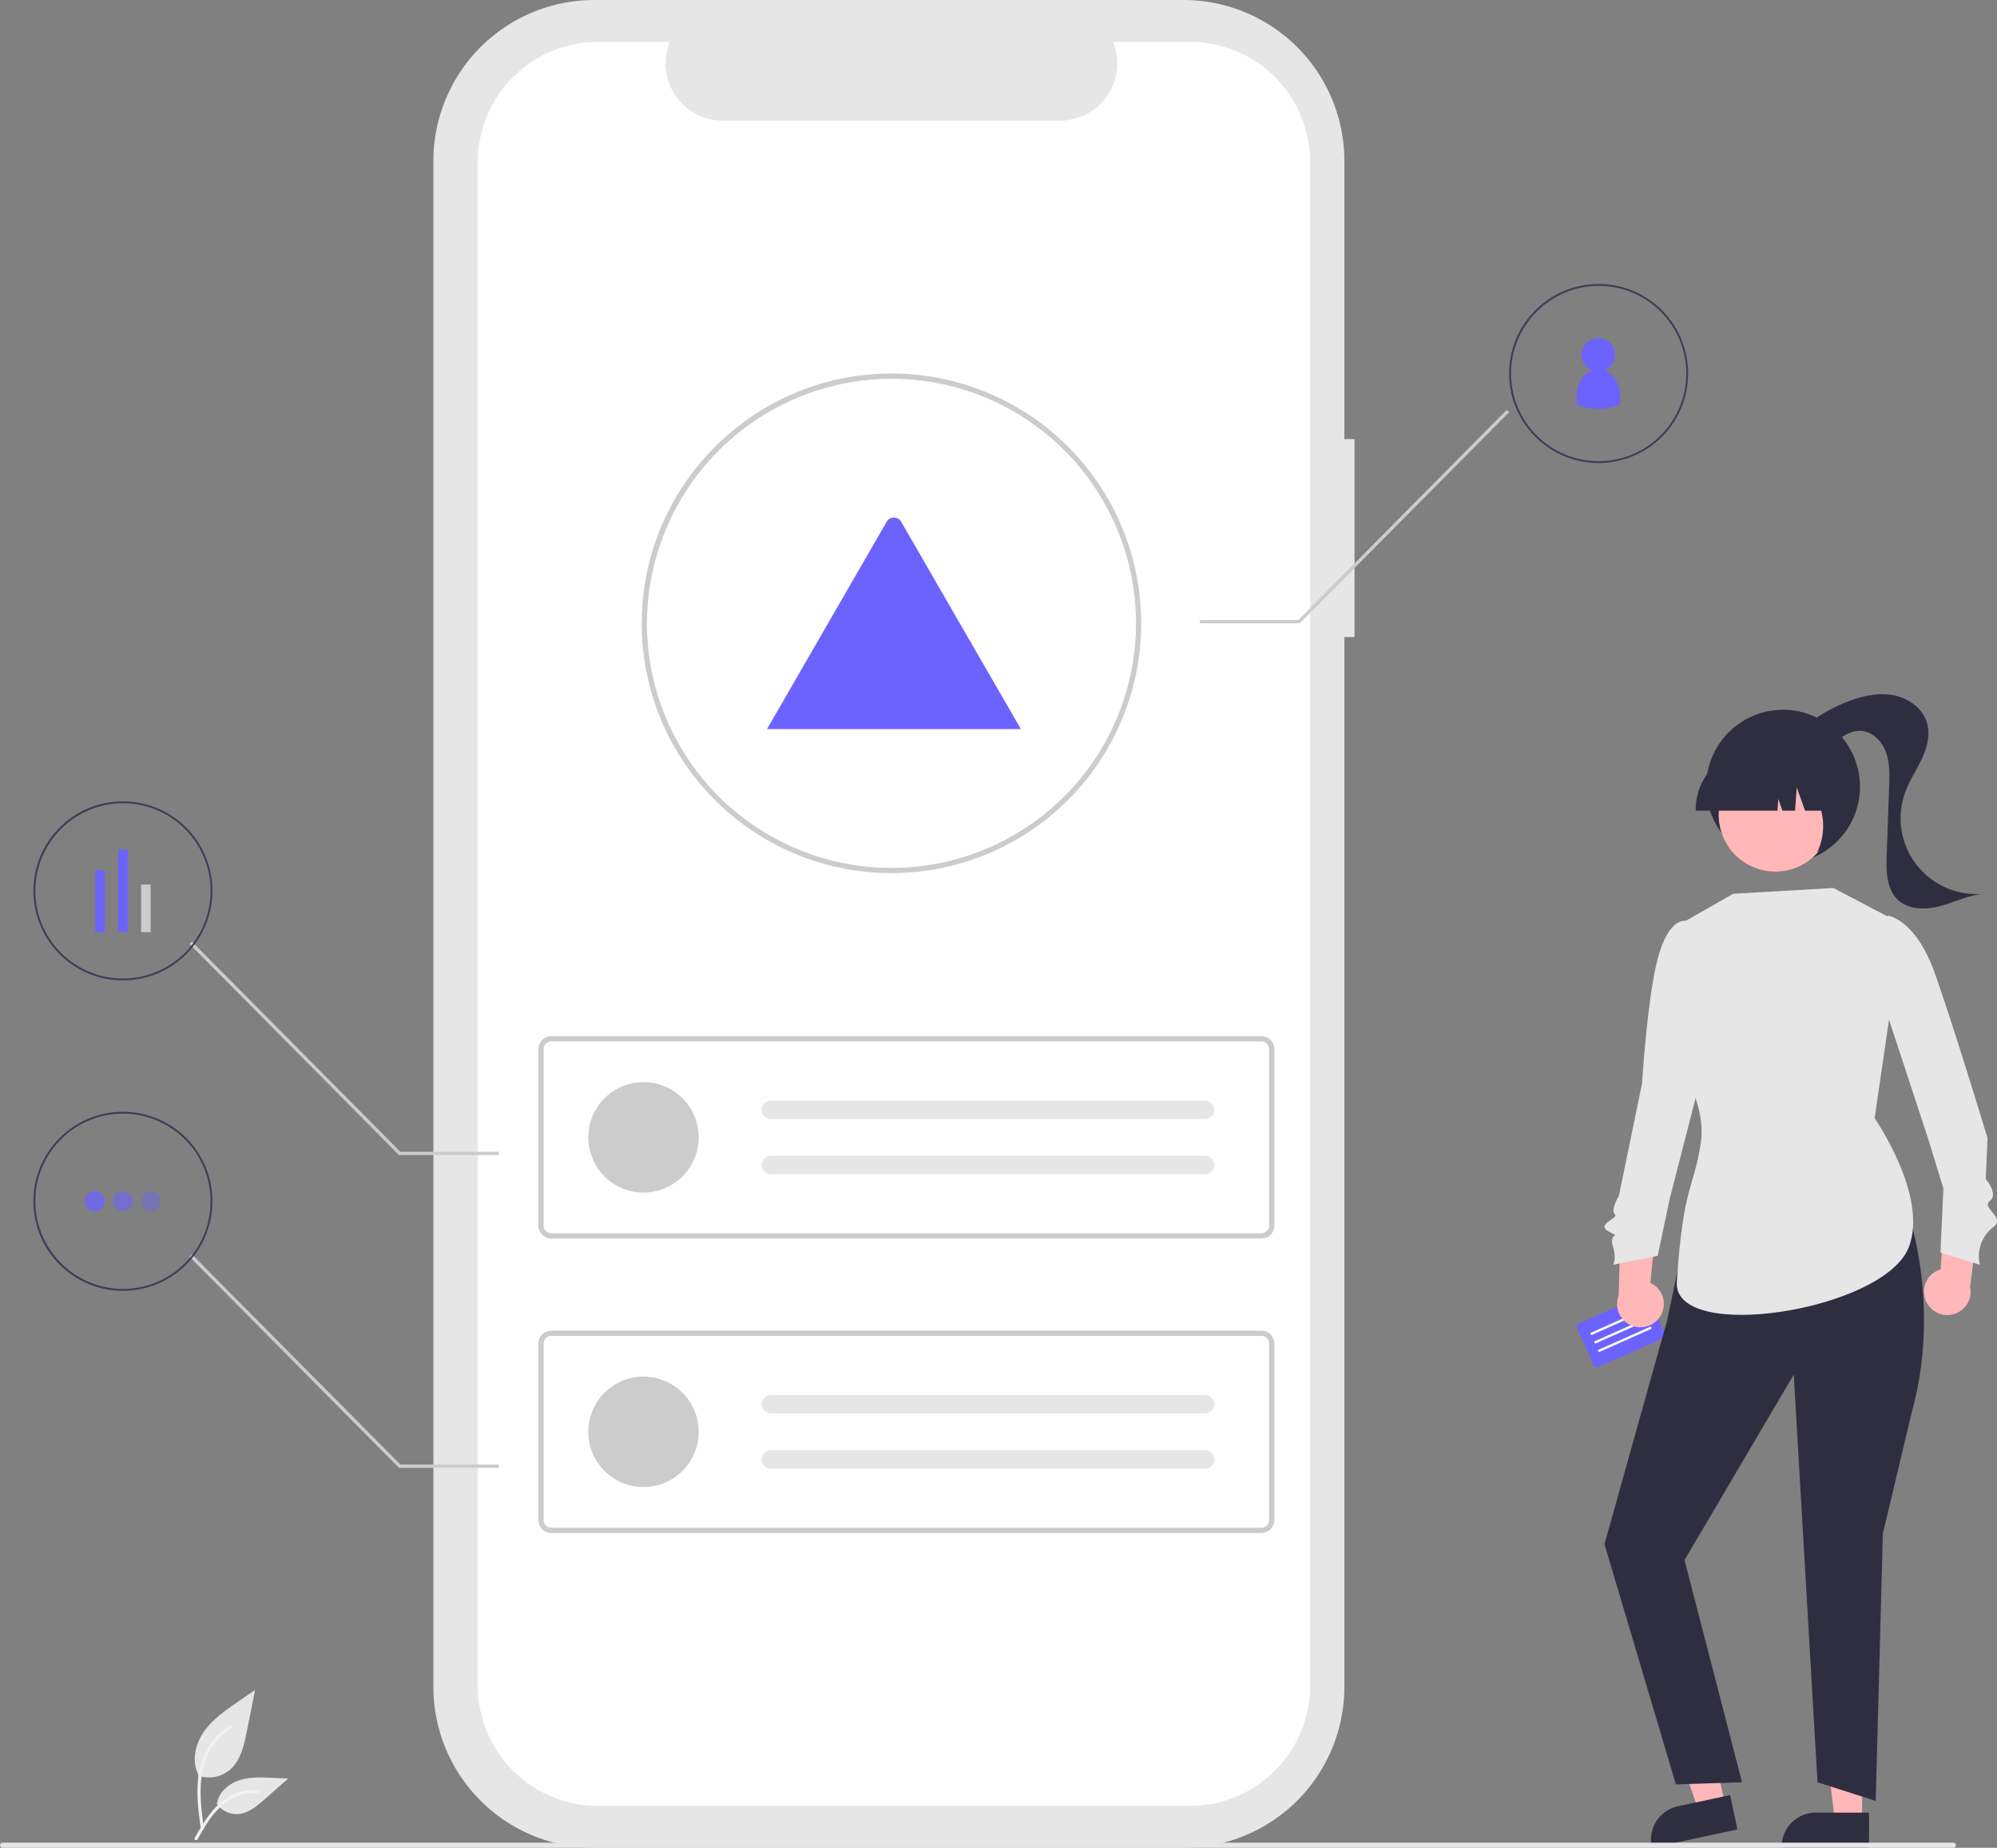 <svg xmlns="http://www.w3.org/2000/svg" width="786.714" height="727.778"><rect width="100%" height="100%" fill="#808080" stroke="none"/><g data-name="Group 89" transform="translate(-247.83 -75.611)"><path fill="#e6e6e6" d="M781.445 248.558h-4V139.013a63.4 63.4 0 0 0-63.4-63.4H481.958a63.4 63.4 0 0 0-63.4 63.4v600.974a63.4 63.4 0 0 0 63.4 63.4h232.087a63.4 63.4 0 0 0 63.4-63.4V326.534h4z" data-name="Path 1321"/><path fill="#fff" d="M716.603 92.106h-30.295A22.495 22.495 0 0 1 665.48 123.1H532.521a22.495 22.495 0 0 1-20.827-30.991h-28.3a47.348 47.348 0 0 0-47.348 47.348v600.089a47.348 47.348 0 0 0 47.348 47.348h233.2a47.348 47.348 0 0 0 47.348-47.348V139.454a47.348 47.348 0 0 0-47.348-47.348z" data-name="Path 1322"/><path fill="#ccc" d="M744.707 563.43H465.088a5.184 5.184 0 0 1-5.178-5.178v-69.361a5.184 5.184 0 0 1 5.178-5.178h279.619a5.184 5.184 0 0 1 5.178 5.178v69.362a5.184 5.184 0 0 1-5.178 5.177zm-279.619-77.646a3.11 3.11 0 0 0-3.107 3.107v69.362a3.11 3.11 0 0 0 3.107 3.107h279.619a3.11 3.11 0 0 0 3.107-3.107v-69.362a3.11 3.11 0 0 0-3.107-3.107z" data-name="Path 39"/><circle cx="21.748" cy="21.748" r="21.748" fill="#ccc" data-name="Ellipse 5" transform="translate(479.586 501.822)"/><path fill="#e6e6e6" d="M551.562 509.073a3.625 3.625 0 1 0 0 7.249h170.883a3.625 3.625 0 1 0 .119-7.249h-171z" data-name="Path 40"/><path fill="#e6e6e6" d="M551.562 530.821a3.625 3.625 0 1 0 0 7.25h170.883a3.625 3.625 0 1 0 .119-7.249h-171z" data-name="Path 41"/><path fill="#ccc" d="M744.707 679.42H465.088a5.184 5.184 0 0 1-5.178-5.178v-69.361a5.184 5.184 0 0 1 5.178-5.178h279.619a5.184 5.184 0 0 1 5.178 5.178v69.362a5.184 5.184 0 0 1-5.178 5.177zm-279.619-77.646a3.11 3.11 0 0 0-3.107 3.107v69.362a3.11 3.11 0 0 0 3.107 3.107h279.619a3.11 3.11 0 0 0 3.107-3.107v-69.362a3.11 3.11 0 0 0-3.107-3.107z" data-name="Path 42"/><circle cx="21.748" cy="21.748" r="21.748" fill="#ccc" data-name="Ellipse 6" transform="translate(479.586 617.813)"/><path fill="#e6e6e6" d="M551.562 625.063a3.625 3.625 0 1 0 0 7.25h170.883a3.625 3.625 0 1 0 .119-7.249h-171z" data-name="Path 43"/><path fill="#e6e6e6" d="M551.562 646.811a3.625 3.625 0 1 0 0 7.25h170.883a3.625 3.625 0 1 0 .119-7.249h-171z" data-name="Path 44"/><path fill="#ccc" d="M599.013 419.495a98.343 98.343 0 0 1-98.384-98.3v-.082c0-.206 0-.423.012-.629.3-53.879 44.432-97.756 98.372-97.756a98.384 98.384 0 1 1 .011 196.768h-.011zm0-194.7a96.519 96.519 0 0 0-96.3 95.749c-.011.22-.011.4-.011.564a96.325 96.325 0 1 0 96.325-96.313z" data-name="Path 45"/><path fill="#6c63ff" d="M649.992 362.768h-99.613a2.029 2.029 0 0 1-.372-.03l47.112-81.6a3.3 3.3 0 0 1 5.742 0l31.618 54.763 1.515 2.62z" data-name="Path 711"/><path fill="#6c63ff" d="M886.121 232.101a14.257 14.257 0 0 1-.289 2.868 21.322 21.322 0 0 1-16.65 0 14.262 14.262 0 0 1-.289-2.868c0-5.006 2.549-9.237 6.06-10.651a6.587 6.587 0 1 1 5.107 0c3.512 1.414 6.061 5.645 6.061 10.651z" data-name="Path 1265"/><path fill="#ccc" d="m323.445 446.5 82.121 82.769h38.77v1.3h-39.313l-.191-.193-82.312-82.963z" data-name="Path 1362"/><path fill="#3f3d56" d="M296.257 461.752A35.242 35.242 0 0 1 261 426.524v-.254a35.257 35.257 0 1 1 35.257 35.482zm0-69.773a34.589 34.589 0 0 0-34.51 34.313v.2a34.519 34.519 0 1 0 34.519-34.515z" data-name="Path 45"/><path fill="#ccc" d="m323.445 569.682 82.121 82.769h38.77v1.3h-39.313l-.191-.193-82.312-82.962z" data-name="Path 1363"/><path fill="#3f3d56" d="M296.257 513.501A35.242 35.242 0 0 0 261 548.729v.254a35.257 35.257 0 1 0 35.257-35.482zm0 69.773a34.589 34.589 0 0 1-34.51-34.313v-.2a34.519 34.519 0 1 1 34.515 34.514z" data-name="Path 45"/><path fill="#ccc" d="M307.185 423.994v18.746h-3.758v-18.746z" data-name="Rectangle 31"/><path fill="#6c63ff" d="M298.138 410.25v32.493h-3.758V410.25z" data-name="Rectangle 32"/><path fill="#6c63ff" d="M289.091 418.346v24.397h-3.758v-24.397z" data-name="Rectangle 38"/><circle cx="3.936" cy="3.936" r="3.936" fill="#6c63ff" data-name="Ellipse 193" opacity=".8" transform="translate(281.209 544.822)"/><circle cx="3.936" cy="3.936" r="3.936" fill="#6c63ff" data-name="Ellipse 194" opacity=".4" transform="translate(303.437 544.822)"/><g data-name="Group 86"><path fill="#6c63ff" d="M869.817 596.885a1.378 1.378 0 0 0-.697 1.816l6.53 14.666a1.378 1.378 0 0 0 1.817.697l25.561-11.382a1.378 1.378 0 0 0 .697-1.816l-6.53-14.666a1.378 1.378 0 0 0-1.817-.697z" data-name="Path 1341"/><path fill="#fff" d="m895.174 592.372-20.114 8.957a.459.459 0 1 1-.373-.838l20.113-8.957a.459.459 0 0 1 .373.838z" data-name="Path 1342"/><path fill="#fff" d="m896.667 595.724-20.114 8.957a.459.459 0 1 1-.374-.838l20.114-8.956a.459.459 0 1 1 .373.838z" data-name="Path 1343"/><path fill="#fff" d="m898.16 599.076-20.114 8.956a.459.459 0 1 1-.373-.838l20.113-8.956a.459.459 0 0 1 .374.838z" data-name="Path 1344"/></g><circle cx="3.936" cy="3.936" r="3.936" fill="#6c63ff" data-name="Ellipse 195" opacity=".6" transform="translate(292.323 544.822)"/><g data-name="Group 85" transform="translate(295.67 125.32)"><path fill="#ffb7b7" d="M711.04 463.059a9.138 9.138 0 0 1 5.678-12.81l1.757-32.425 13.56 10.035-3.748 29.253a9.187 9.187 0 0 1-17.251 5.944z" data-name="Path 1375"/><path fill="#ffb7b7" d="M605.96 469.09a9.138 9.138 0 0 0-3.636-13.532l3.263-32.308-14.949 7.827-.807 29.481a9.187 9.187 0 0 0 16.129 8.532z" data-name="Path 1376"/><path fill="#ffb7b7" d="M685.739 667.715h-10.68l-5.082-41.2h15.764z" data-name="Path 1377"/><path fill="#2f2e41" d="M688.464 664.227h-21.035a13.405 13.405 0 0 0-13.4 13.4v.436h34.439z" data-name="Path 1378"/><path fill="#ffb7b7" d="m631.795 661.3-10.444 2.238-13.6-39.219 15.414-3.3z" data-name="Path 1379"/><path fill="#2f2e41" d="m633.729 657.319-20.568 4.407a13.405 13.405 0 0 0-10.3 15.916l.091.426 33.675-7.215z" data-name="Path 1380"/><path fill="#2f2e41" d="M704.997 431.953s11.363 35.119.235 74.833l-11.327 47.573-2.811 105.263-22.937-7.363-9.345-160.557-43.041 73.057 22.654 87.5-26.052.849-28.132-94.627 24.734-88.3 4.531-21.521z" data-name="Path 1381"/><path fill="#e6e6e6" d="m612.134 315.322 22.814-13 39.468-2.281 27.377 14.373-11.126 76.325s21.22 30.454 13.483 50.745c-9.549 25.044-93.046 38.109-91.413 13.668 2.577-38.57 6.558-35.91 9.476-54.824 3.2-20.753-19.206-47.363-19.206-47.363z" data-name="Path 1382"/><path fill="#e6e6e6" d="m693.352 321.938 2.543-11.022s10.849 1.4 18.368 22.405 20.884 65.272 20.884 65.272l-.7 16.083s5.151 5.951 1.6 8.669 6.419 6.4 1.369 10.266a14.493 14.493 0 0 0-5.293 14.829l-15.514-4.791 1.141-25.324-6.146-19.962-16.426-49.963z" data-name="Path 1383"/><path fill="#e6e6e6" d="m620.491 323.817-3.456-10.689s-6.364-2.6-11.062 12.072-6.928 51.815-6.928 51.815l-9.126 44.27s-3.41 5.638-1.6 7.254-7.963 3.888-2.281 6.882-.49-.645 1.633 6.181c1.394 4.483-.036 6.839-.036 6.839l17.567-3.534 4.791-22.693 10.867-42.191z" data-name="Path 1384"/><circle cx="30.298" cy="30.298" r="30.298" fill="#2f2e41" data-name="Ellipse 254" transform="translate(624.298 229.844)"/><path fill="#2f2e41" d="M657.708 241.286a63.528 63.528 0 0 1 23.113-14.946c5.587-2.07 11.668-3.349 17.509-2.173s11.365 5.216 12.995 10.947c1.332 4.686-.043 9.732-2.111 14.144s-4.829 8.5-6.5 13.078a29.85 29.85 0 0 0 30.033 40.028c-5.739.77-11.03 3.467-16.639 4.9s-12.231 1.338-16.4-2.681c-4.411-4.252-4.5-11.166-4.286-17.289l.951-27.306c.162-4.642.3-9.432-1.374-13.765s-5.652-8.126-10.3-8.087c-3.52.03-6.636 2.162-9.458 4.265s-5.811 4.347-9.317 4.659-7.509-2.282-7.247-5.792z" data-name="Path 1385"/><circle cx="22.302" cy="22.302" r="22.302" fill="#ffb7b7" data-name="Ellipse 255" transform="rotate(-118.663 410.75 -39.786)"/><path fill="#2f2e41" d="M620.183 269.59h32.2l.33-4.624 1.651 4.624h4.959l.654-9.164 3.273 9.164h9.6v-.454a24.09 24.09 0 0 0-24.063-24.063h-4.54a24.09 24.09 0 0 0-24.063 24.063z" data-name="Path 1386"/><path fill="#2f2e41" d="m667.986 286.21 11.76-11.773 1.983-26.061h-25.961l.643.642c8.942 8.93 18.595 22.035 11.575 37.192z" data-name="Path 1387"/></g><path fill="#e6e6e6" d="M1017.341 803.39H248.864a1 1 0 1 1 0-2h768.477a1 1 0 1 1 0 2z" data-name="Path 944"/><g data-name="Group 58"><path fill="#e6e6e6" d="M325.903 774.965a12.8 12.8 0 0 0 12.364-2.178c4.33-3.635 5.688-9.623 6.793-15.168l3.268-16.4-6.841 4.711c-4.92 3.388-9.95 6.884-13.356 11.79s-4.893 11.6-2.156 16.914" data-name="Path 438"/><path fill="#f2f2f2" d="M326.959 795.961c-.861-6.273-1.747-12.627-1.143-18.967a29.832 29.832 0 0 1 5.752-15.64 26.018 26.018 0 0 1 6.675-6.049c.668-.421 1.282.637.617 1.056a24.735 24.735 0 0 0-9.784 11.805c-2.13 5.418-2.472 11.324-2.105 17.079.222 3.48.692 6.938 1.167 10.391a.634.634 0 0 1-.427.752.615.615 0 0 1-.752-.427z" data-name="Path 439"/><path fill="#e6e6e6" d="M333.157 785.896a9.425 9.425 0 0 0 8.212 4.238c4.157-.2 7.623-3.1 10.743-5.853l9.228-8.147-6.107-.292c-4.392-.21-8.9-.406-13.08.948s-8.041 4.614-8.806 8.944" data-name="Path 442"/><path fill="#f2f2f2" d="M324.525 799.567c4.145-7.335 8.953-15.486 17.544-18.092a19.578 19.578 0 0 1 7.379-.762c.783.068.588 1.275-.194 1.208a18.188 18.188 0 0 0-11.776 3.116 30.61 30.61 0 0 0-8.094 8.735c-1.34 2.041-2.541 4.169-3.742 6.294-.383.679-1.505.189-1.117-.499z" data-name="Path 443"/></g><path fill="#3f3d56" d="M877.61 257.982a35.242 35.242 0 0 1-35.257-35.228v-.254a35.257 35.257 0 1 1 35.257 35.482zm0-69.773a34.589 34.589 0 0 0-34.51 34.313v.2a34.519 34.519 0 1 0 34.519-34.515z" data-name="Path 45"/><path fill="#ccc" d="m841.427 237.039-82.121 82.769h-38.77v1.3h39.313l.191-.193 82.312-82.962z" data-name="Path 1414"/></g></svg>